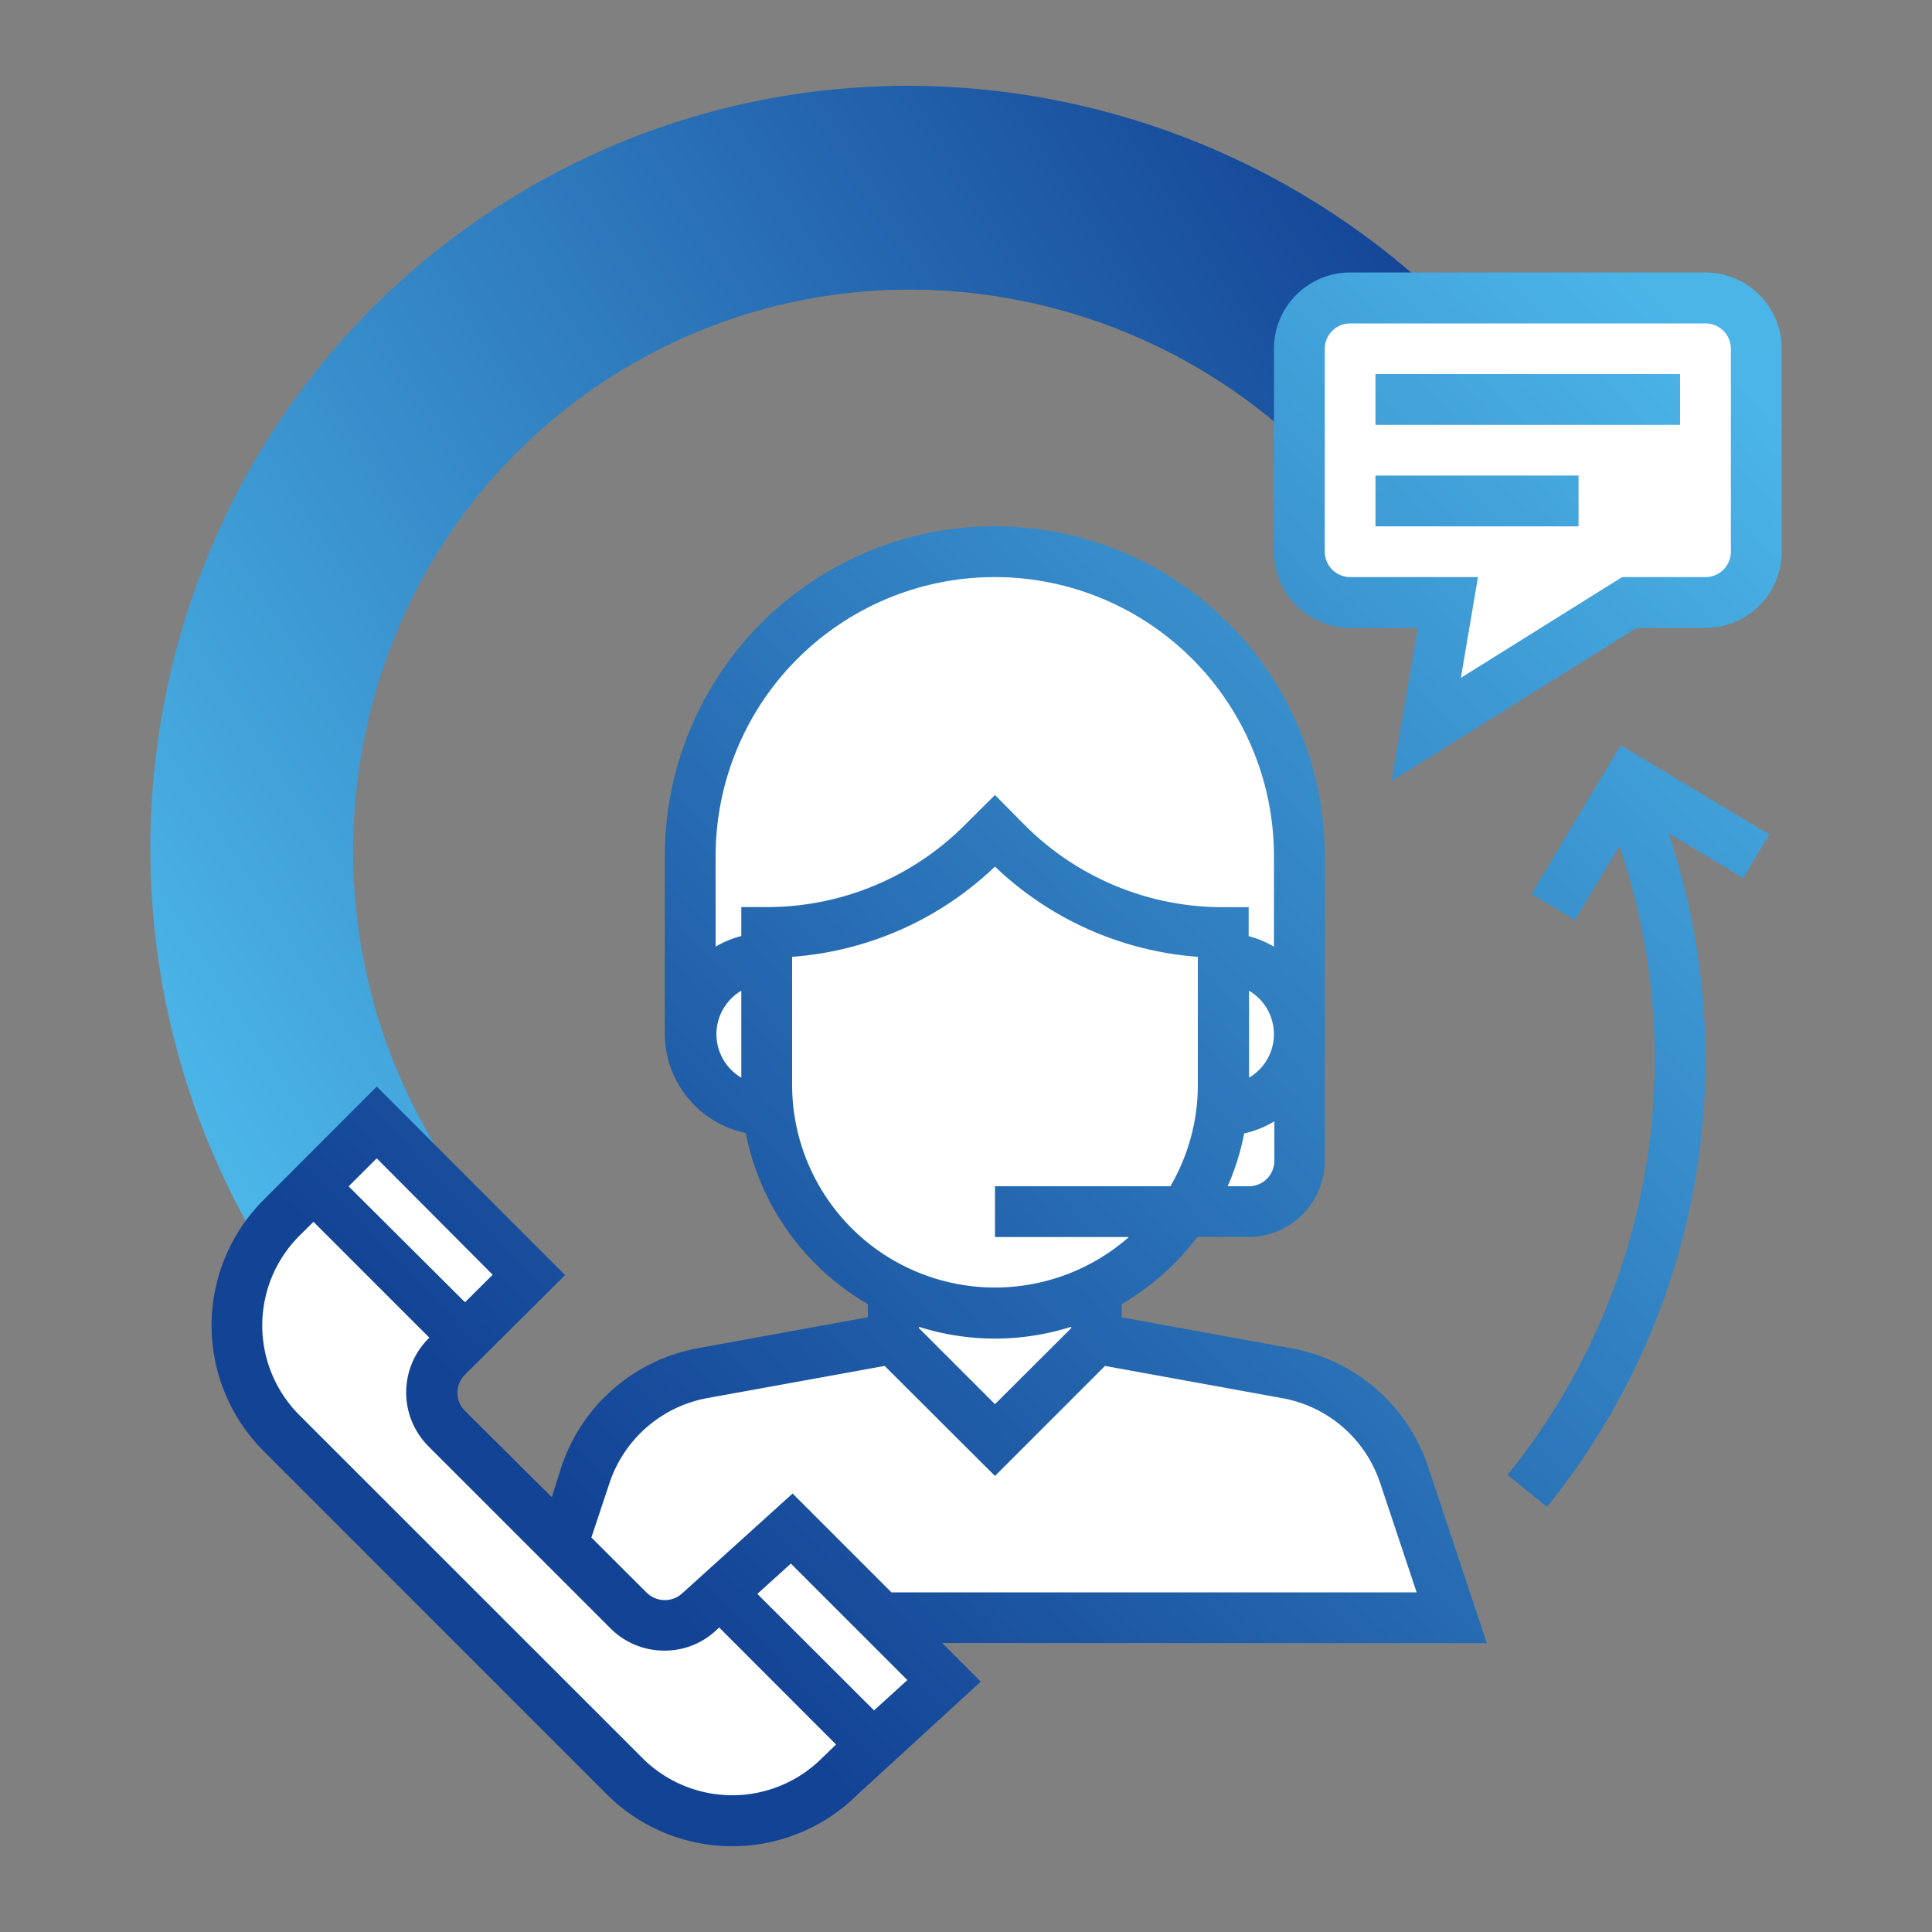 <svg id="Ebene_1" data-name="Ebene 1" xmlns="http://www.w3.org/2000/svg" xmlns:xlink="http://www.w3.org/1999/xlink" viewBox="0 0 200 200"><rect x="0" y="0" width="200" height="200" fill="#808080" stroke="none"/><defs><style>.cls-1{fill:#fff;}.cls-2{fill:url(#Neues_Verlaufsfeld_2);}.cls-3{fill:url(#Neues_Verlaufsfeld_2-2);}.cls-4{fill:url(#Neues_Verlaufsfeld_2-3);}.cls-5{fill:url(#Neues_Verlaufsfeld_2-4);}.cls-6{fill:url(#Neues_Verlaufsfeld_2-5);}.cls-7{fill:url(#Neues_Verlaufsfeld_2-6);}</style><linearGradient id="Neues_Verlaufsfeld_2" x1="-685.61" y1="344.3" x2="-527.46" y2="344.3" gradientTransform="matrix(0.84, -0.54, 0.54, 0.84, 398.62, -561.8)" gradientUnits="userSpaceOnUse"><stop offset="0" stop-color="#4bb5e8"/><stop offset="1" stop-color="#134395"/></linearGradient><linearGradient id="Neues_Verlaufsfeld_2-2" x1="188.95" y1="48.01" x2="67.14" y2="164.31" gradientTransform="matrix(1, 0, 0, 1, 0, 0)" xlink:href="#Neues_Verlaufsfeld_2"/><linearGradient id="Neues_Verlaufsfeld_2-3" x1="173.57" y1="31.89" x2="51.75" y2="148.19" gradientTransform="matrix(1, 0, 0, 1, 0, 0)" xlink:href="#Neues_Verlaufsfeld_2"/><linearGradient id="Neues_Verlaufsfeld_2-4" x1="170.94" y1="29.14" x2="49.13" y2="145.44" gradientTransform="matrix(1, 0, 0, 1, 0, 0)" xlink:href="#Neues_Verlaufsfeld_2"/><linearGradient id="Neues_Verlaufsfeld_2-5" x1="173.68" y1="32.02" x2="51.87" y2="148.32" gradientTransform="matrix(1, 0, 0, 1, 0, 0)" xlink:href="#Neues_Verlaufsfeld_2"/><linearGradient id="Neues_Verlaufsfeld_2-6" x1="211.28" y1="71.39" x2="89.46" y2="187.69" gradientTransform="matrix(1, 0, 0, 1, 0, 0)" xlink:href="#Neues_Verlaufsfeld_2"/></defs><polygon class="cls-1" points="95.1 58.73 102.98 56.95 110.86 57.84 115.3 59.74 120.64 62.68 125.97 67.39 131.88 75.54 133.8 80.84 133.8 94.73 135.08 102.51 133.8 119.91 131.88 125.39 125.3 126.48 118.86 128.01 115.09 132.28 112.86 136.06 113.3 139.84 120.41 139.84 131.88 141.4 140.86 145.36 145.3 152.87 149.3 165.64 149.3 167.84 95.1 167.84 93.42 169.47 97.45 173.29 88.54 183.22 80.41 188.73 74.08 189.17 69.52 188.06 25.97 143.39 25.59 131.3 38.97 116.57 53.3 131.3 44.86 142.5 43.62 146.95 57.69 159.59 65.52 145.36 74.08 141.36 88.54 137.35 93.93 138.5 90.86 131.3 81.96 121.61 79.52 116.08 75.39 112.95 70.41 109.17 71.75 100 71.52 87.39 74.08 76.2 80.19 68.5 90.64 59.74 95.1 58.73"/><path class="cls-2" d="M63.17,39.06c27-17.3,63.24-9.13,80.76,18.22L161.52,46C137.68,8.78,88.54-2.3,51.76,21.25S4.5,94.08,28.34,131.3L45.93,120C28.42,92.69,36.15,56.36,63.17,39.06Z"/><path class="cls-1" d="M39,116.57l16,15.62-8,8-1.84,3.84L47,149.9l10.69,9.69L67,168.11h4.85L82,158.59l15.49,14.7L86.16,185.86s-6.26,3.31-7.76,3.31-10.86-1.84-10.86-1.84L24.77,142.21l-.67-8.9,7-9.48Z"/><polygon class="cls-1" points="136.05 32.26 179.18 32.26 181.17 32.26 181.17 58.58 179.18 61.84 166.88 61.84 148.59 75.54 150.09 63.09 137.14 62.09 133.8 58.58 136.05 32.26"/><path class="cls-3" d="M153.92,170.1l-6.08-18.25a18.38,18.38,0,0,0-14.16-12.28l-17.56-3.2V135a26.59,26.59,0,0,0,7.83-6.95h5.31a7.9,7.9,0,0,0,7.88-7.89V88.64a34.16,34.16,0,1,0-68.32,0V107a10.53,10.53,0,0,0,8.38,10.29A26.33,26.33,0,0,0,89.84,135v1.36l-17.56,3.2a18.38,18.38,0,0,0-14.16,12.28l-1,3.15-9-8.95a2.64,2.64,0,0,1,0-3.72L58.5,132,39,112.48,27.29,124.21a18.38,18.38,0,0,0,0,26L62.8,185.73a18.38,18.38,0,0,0,25.93.08l12.8-11.73-4-4Zm-22-49.93a2.63,2.63,0,0,1-2.62,2.63h-2.21a26.15,26.15,0,0,0,1.71-5.47,10.36,10.36,0,0,0,3.12-1.25Zm-2.62-8.61v-9a5.22,5.22,0,0,1,0,9Zm-52.56,0a5.22,5.22,0,0,1,0-9Zm0-17.66v3A10.08,10.08,0,0,0,74.08,98V88.64a28.9,28.9,0,1,1,57.8,0V98a10.08,10.08,0,0,0-2.62-1.09v-3h-2.63a28.91,28.91,0,0,1-20.57-8.52L103,82.3,99.9,85.38A28.91,28.91,0,0,1,79.33,93.9ZM82,112.29V99.05a34,34,0,0,0,21-9.34,34,34,0,0,0,21,9.34v13.24a20.82,20.82,0,0,1-2.84,10.51H103v5.26h13.86A21,21,0,0,1,82,112.29Zm28.9,25.06v.13L103,145.36l-7.88-7.88v-.13a26.06,26.06,0,0,0,15.76,0ZM63.1,153.51a13.17,13.17,0,0,1,10.12-8.78l18.36-3.33L103,152.79l11.39-11.39,18.37,3.34a13.13,13.13,0,0,1,10.11,8.77l3.78,11.33H92.28L82.05,154.61,70.68,164.89a2.68,2.68,0,0,1-3.72,0l-5.74-5.73ZM39,119.91l12,12.05-2.86,2.85-12.05-12ZM85.09,182a13.15,13.15,0,0,1-18.58,0L31,146.5a13.13,13.13,0,0,1,0-18.58l1.45-1.44,12,12-.1.09a7.9,7.9,0,0,0,0,11.15l18.84,18.84a7.84,7.84,0,0,0,5.58,2.31,7.76,7.76,0,0,0,5.48-2.21l.2-.18,12.1,12.11Zm5.39-4.94L78.4,165l3.47-3.14,12.06,12.06Z"/><path class="cls-4" d="M176.55,28.21H139.77a7.89,7.89,0,0,0-7.89,7.88v21A7.89,7.89,0,0,0,139.77,65h7l-2.71,15.85L169.42,65h7.13a7.89,7.89,0,0,0,7.89-7.88v-21A7.89,7.89,0,0,0,176.55,28.21Zm2.63,28.9a2.63,2.63,0,0,1-2.63,2.63h-8.63L151.23,70.17,153,59.74H139.77a2.63,2.63,0,0,1-2.63-2.63v-21a2.63,2.63,0,0,1,2.63-2.63h36.78a2.63,2.63,0,0,1,2.63,2.63Z"/><rect class="cls-5" x="142.39" y="38.72" width="31.53" height="5.26"/><rect class="cls-6" x="142.39" y="49.23" width="21.02" height="5.26"/><path class="cls-7" d="M158.54,92.54l4.5,2.71,4.6-7.67a68.37,68.37,0,0,1-11.58,65.1l4.08,3.31a73.6,73.6,0,0,0,12.59-69.73l7.72,4.63,2.71-4.5-15.39-9.24Z"/></svg>